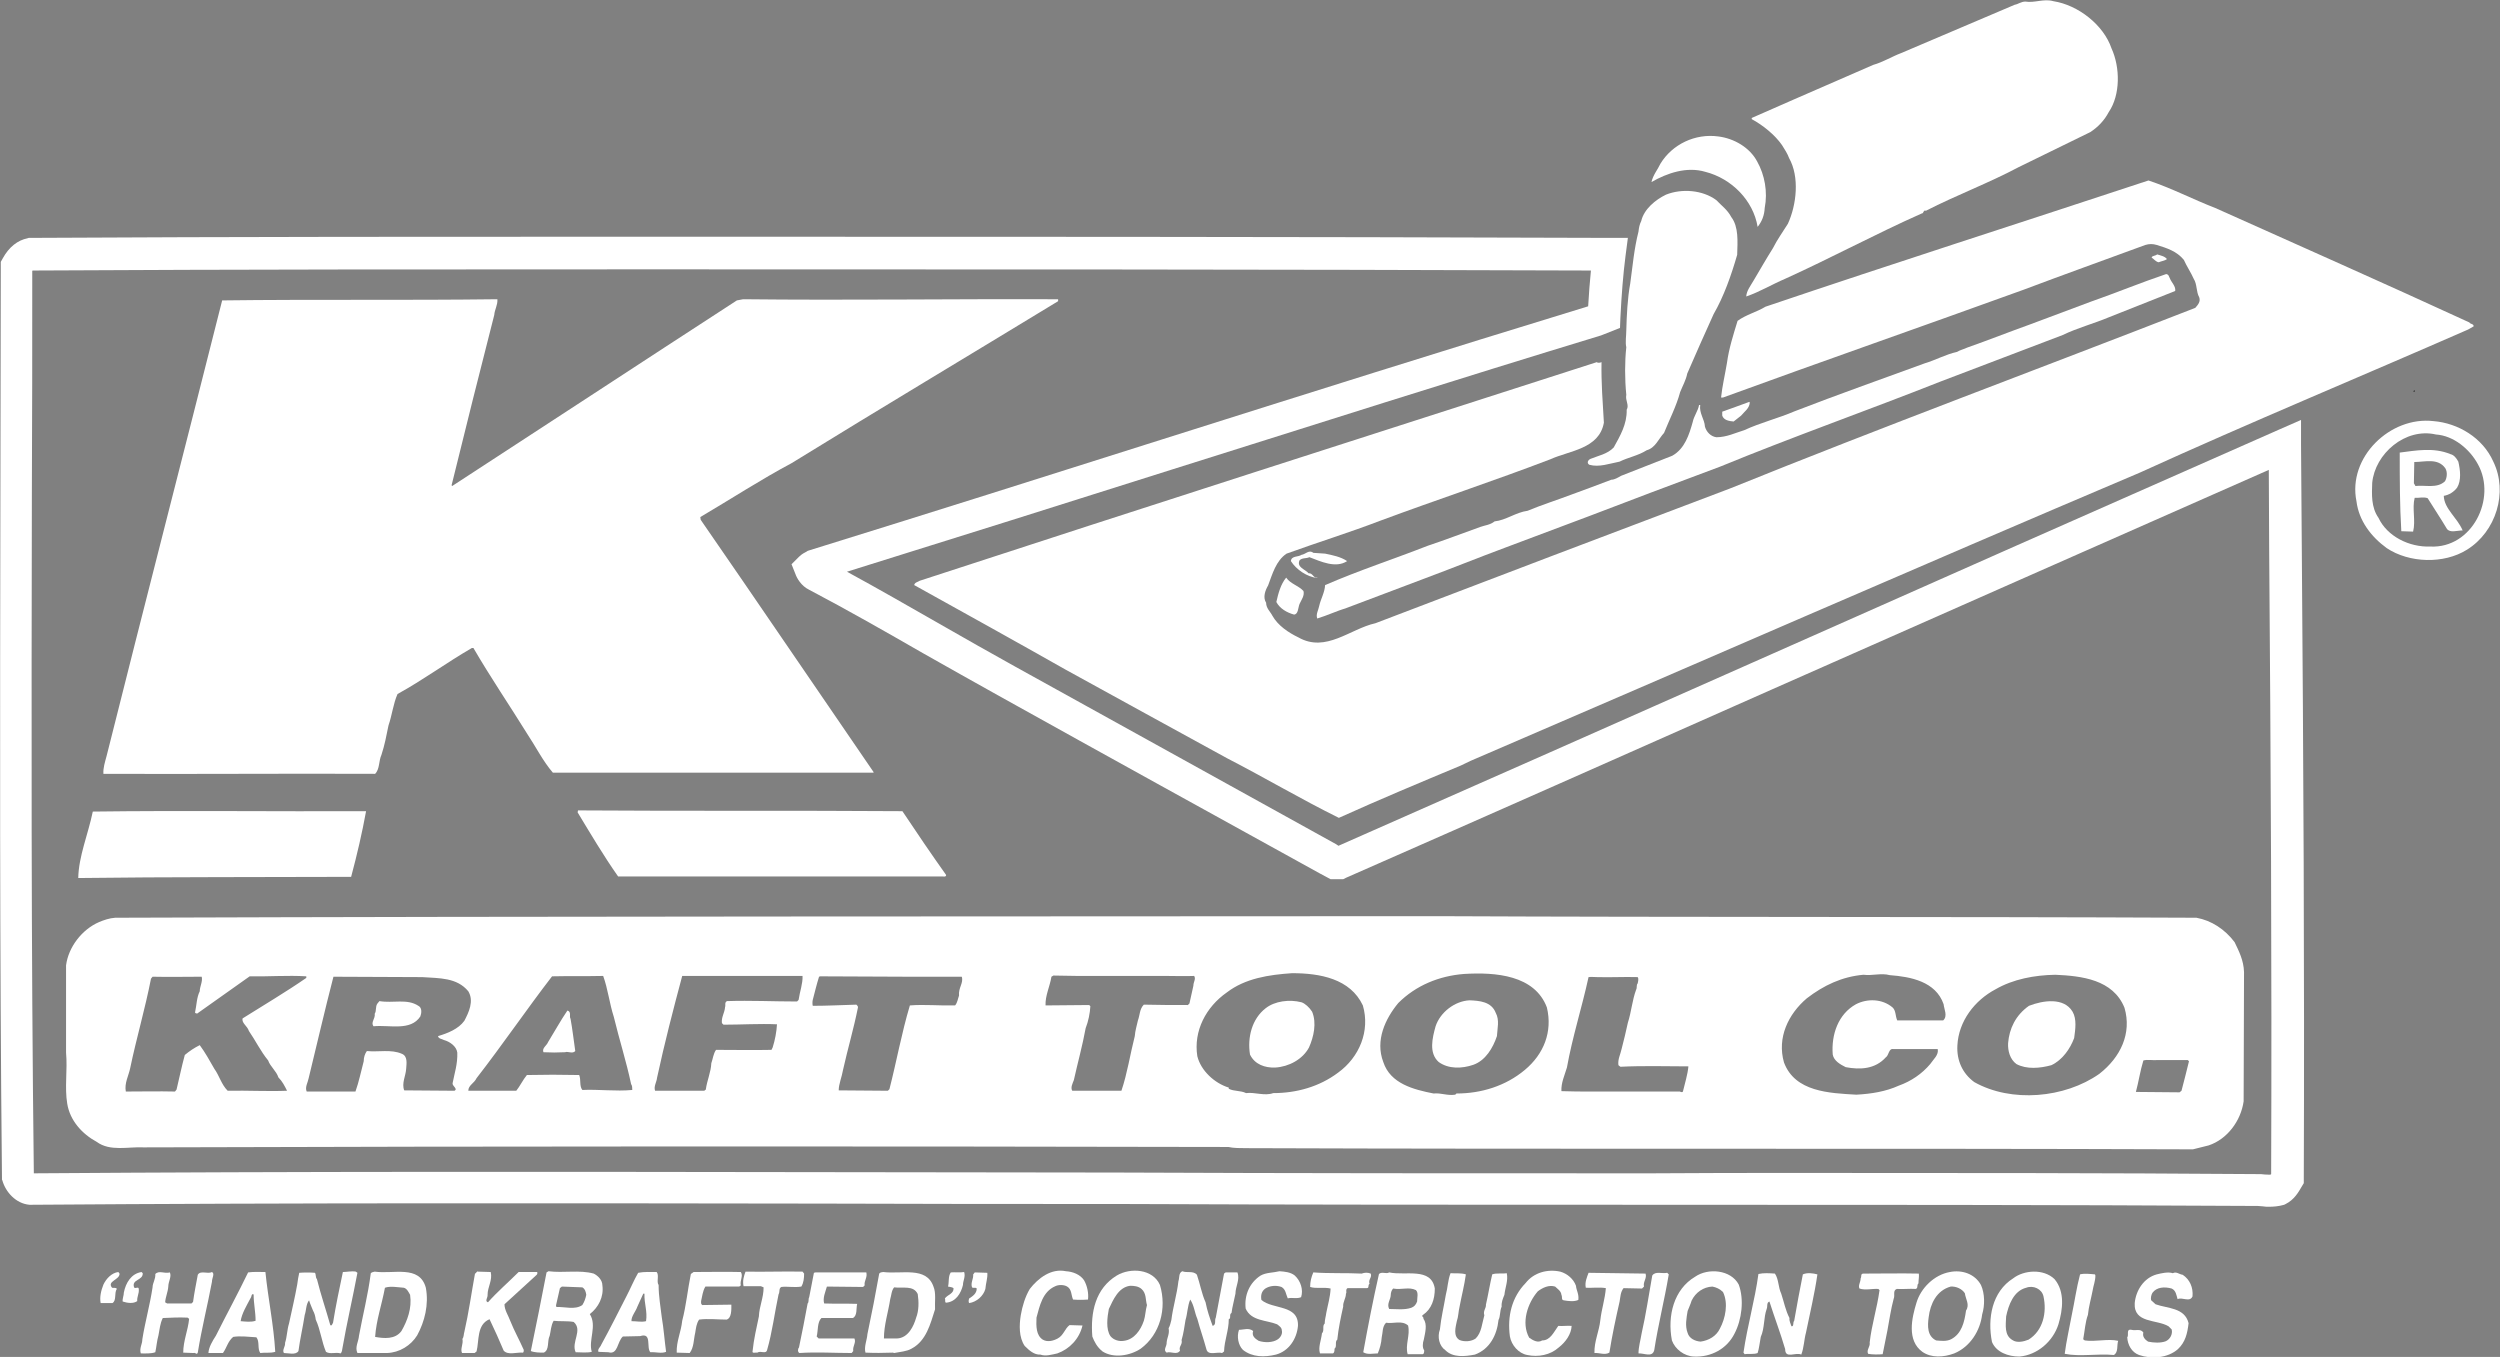 <?xml version="1.0" encoding="utf-8"?>
<!-- Generator: Adobe Illustrator 24.3.0, SVG Export Plug-In . SVG Version: 6.00 Build 0)  -->
<svg version="1.1" id="Layer_1" xmlns="http://www.w3.org/2000/svg" xmlns:xlink="http://www.w3.org/1999/xlink" x="0px" y="0px"
	 viewBox="0 0 635.8 345.1" style="enable-background:new 0 0 635.8 345.1;" xml:space="preserve">
<rect x="0" y="0" width="635.8" height="345.1" fill="#808080" stroke="none"/>
<style type="text/css">
	.st0{fill:#FFFFFF;}
</style>
<g>
	<g>
		<path class="st0" d="M537,12.3c2.2,4.8,2.3,11.8-0.7,16.2c-1.1,2.1-2.7,3.8-4.7,5.1l-18.2,8.9c-7.7,4.1-15.8,7.1-23.6,11.1
			c-0.7-0.3-0.5,0.7-1.1,0.7c-11.7,5.2-23,11.3-34.7,16.6c-3.3,1.4-6.4,3.3-9.9,4.5c0.1-1.5,1.1-2.7,1.9-4.1
			c1.6-2.7,3.2-5.5,4.9-8.2c1.1-2.2,2.5-4.1,3.8-6.2c2.2-4.8,3-11.9,0.3-16.7c-0.4-1.1-1.1-2.2-1.8-3.3c-1.8-2.6-4.9-5.1-7.7-6.6V30
			l10.7-4.7l20.2-8.8c2.5-0.7,4.7-2.1,7.1-3l28.9-12.3c0.8-0.1,1.6-0.8,2.7-0.8c2.3,0.4,4.7-0.8,7.1-0.1C528.6,1.3,535,6.4,537,12.3
			z"/>
	</g>
	<g>
		<path class="st0" d="M446.9,41.1c1.9,3.4,2.7,7.7,1.9,11.8c-0.1,1.9-0.7,3.4-1.8,4.8c-1.1-6.7-6.6-12.3-13.3-14
			c-4.7-1.4-9.7,0.3-13.7,2.6c0.4-1.8,1.6-3.2,2.3-4.7c3-4.9,8.8-7.7,14.7-6.9C441,35.2,445,37.5,446.9,41.1z"/>
	</g>
	<g>
		<path class="st0" d="M563.4,52.9c21.4,9.6,43.1,19.2,64.6,29.1c0.3,0.5,1.1,0.3,1.1,1l-1.4,0.8c-27.6,12.1-55.4,23.6-83.5,36.4
			c-56.8,24.1-113.7,49-170.2,73.3l-2.5,1.2c-10.3,4.3-20.6,8.6-31,13.3c-9.7-4.8-18.8-10.2-28.5-15.2c-13.6-7.4-27.3-15-41-22.5
			c-12.9-7.3-25.7-14.4-38.5-21.5c0.1-0.7,1-0.8,1.4-1.1C291.1,129,348,110.8,406.1,92.1c0.3,0.3,1,0.1,1.2,0
			c-0.1,5.2,0.3,10.2,0.6,15.4c-1.2,6.7-8.8,7.1-13.6,9.3c-14.1,5.4-29.2,10.4-43.2,15.6c-7.8,3-15.9,5.5-23.9,8.4
			c-2.7,1.8-3.6,5.2-4.7,8.1c-0.7,1.2-1.4,3-0.5,4.4c0,1.4,1.1,2.3,1.6,3.3c1.4,2.5,4.1,4.3,6.6,5.5c7,4,13.2-2.2,19.6-3.6
			c29.8-11.4,60.1-22.9,90-34.2c39.1-15.8,78.2-30.3,118.5-46c0.7-0.8,1.4-1.6,1-2.7c-0.8-1.4-0.5-3.3-1.4-4.7
			c-0.7-1.6-1.8-3.2-2.5-4.8c-1.8-2.2-4.3-3-6.9-3.8c-1-0.3-1.9-0.3-2.9,0c-10.3,3.8-20.4,7.4-31,11.4
			c-25.4,9.2-51.2,18.2-76.4,27.4h-0.5c0.3-2.9,1-5.8,1.5-8.8c0.5-3.7,1.6-7.1,2.7-10.7c2.2-1.6,4.8-2.2,7.1-3.6
			c32.5-11,65-21.4,97.4-32.1C552.4,47.9,557.7,50.7,563.4,52.9z"/>
	</g>
	<g>
		<path class="st0" d="M440.3,55.2c1.9,2.5,1.6,6.2,1.5,9.6c-1.5,5.2-3.4,10.6-6,15.1c-2.3,5.1-4.5,10-6.7,15.1
			c-0.3,1.6-1.2,3.2-1.8,4.7c-1,3.7-2.7,6.9-4.1,10.4c-1.4,1.5-2.2,3.8-4.4,4.4c-2.2,1.4-4.7,1.8-6.9,2.9c-2.6,0.5-5.2,1.5-7.7,0.8
			c-0.7-0.4-0.4-1.2,0.3-1.5c1.9-0.8,4.3-1.2,5.9-2.9c1.6-2.9,3.4-5.9,3.3-9.6c0.7-1.2-0.4-2.3-0.1-3.8c-0.4-4-0.4-8.4,0-12.1
			c-0.3-1.2,0-2.9,0-4.3c0.1-3.7,0.3-8.1,1-11.9c0.6-4.4,1-8.9,2.1-13.2c0.1-1,0.3-1.9,0.7-2.7c0.7-3,3.6-5.4,6.3-6.7
			c4-1.6,9.3-1.2,12.8,1.4C437.8,52.3,439.3,53.3,440.3,55.2z"/>
	</g>
	<g>
		<path class="st0" d="M577.1,306.9c-0.6,0-1.1,0-1.6-0.1c-0.4,0-0.9-0.1-1.3-0.1c-51.5-0.3-103.8-0.3-154.5-0.3
			c-44.4,0-90.3,0-135.5-0.2c-25.1,0-50.2,0-75.3-0.1c-65.9-0.1-134-0.2-201,0.3l-0.2,0l-0.2,0c-3.5-0.3-6.1-3.3-6.9-6.2L0.5,300
			l0-0.5C-0.1,241.5,0,182.7,0.1,125.7c0-19.3,0.1-38.7,0.1-58v-1.1l0.5-0.9c1.6-2.9,3.8-4.6,6.3-5.1l0.3-0.1l0.3,0
			c52.4-0.3,105.6-0.3,157.1-0.3c80.1,0,163,0,244.6,0.3l4.7,0l-0.6,4.6c-0.6,4.7-1,9.7-1.3,15.7l-0.1,2.6l-4.8,1.9
			c-36.5,11.1-73.2,22.8-108.8,34c-27.1,8.6-55.1,17.4-83,26.1c7.9,4.3,15.9,8.9,23.6,13.3c6.3,3.6,12.8,7.3,19.3,10.9
			c27.1,15,54.8,30.3,81.5,45.1l0.6,0.4c35.8-15.8,72-31.8,106.9-47.3c43.2-19.2,88-39,132.2-58.5l5.7-2.5l0,6.3
			c0.1,9.1,0.1,18.1,0.2,27.2c0.4,52.2,0.7,106.1,0.5,159.5l0,1.1l-0.6,1c-0.7,1.2-1.8,3.2-4,4.3l-0.4,0.2
			C579.5,306.8,578.2,306.9,577.1,306.9z M457.7,298.3c38.6,0,77.8,0,116.5,0.3c0.6,0,1.2,0,1.8,0.1c0.8,0,1.2,0.1,1.5,0
			c0,0,0.1-0.1,0.1-0.1c0.2-52.9-0.1-106.5-0.5-158.2c0-7-0.1-13.9-0.1-20.9c-42.4,18.7-85.1,37.6-126.5,55.9
			c-35.4,15.7-71.9,31.9-108.1,47.8l-0.8,0.4h-3.2l-2.8-1.5c-26.8-14.8-54.4-30-81.5-45.1c-6.5-3.6-13-7.3-19.4-10.9
			c-9.4-5.4-19.2-11-28.9-16.1c-2.1-1-3.2-3.1-3.5-4l-1-2.5l1.9-1.9c0.7-0.7,1.5-1.1,1.9-1.3l0.3-0.2l0.3-0.1
			c30.3-9.4,60.7-19,90-28.3c35.4-11.2,71.9-22.7,108.2-33.8c0.2-3.3,0.4-6.2,0.7-9.1c-80.1-0.3-161.4-0.3-240-0.3
			c-51.2,0-104.1,0-156.3,0.3c0,0-0.1,0.1-0.1,0.1c0,19,0,37.9-0.1,56.8c-0.1,56.6-0.2,115.1,0.5,172.7
			c66.7-0.5,134.6-0.4,200.2-0.3c25.1,0,50.2,0.1,75.3,0.1c45.2,0.2,91.1,0.2,135.5,0.2C432.3,298.3,445,298.3,457.7,298.3z"/>
	</g>
	<g>
		<path class="st0" d="M551.1,65.9c-0.5,0.4-1.4,0.5-2.1,0.8c-0.7-0.1-1.2-0.8-1.8-1.2c0.1-0.5,1-0.4,1.4-0.8
			C549.6,65,550.6,65.2,551.1,65.9z"/>
	</g>
	<g>
		<path class="st0" d="M551.8,70.7c0.4,1.1,1.6,2.1,1.4,3.3l-16.9,6.7c-3.8,1.6-8,2.7-11.7,4.5l-31,11.8
			c-18.7,7.4-37.7,14.1-56.2,21.7l-17.6,6.6l-15.5,5.9l-21.3,8c-7,2.6-13.9,5.4-20.9,8l-19.6,7.4c-2.6,0.8-4.9,1.9-7.5,2.7
			c-0.4-1.1,0.3-2.1,0.5-3.2c0.4-1.8,1.4-3.4,1.5-5.3c8.5-3.7,17.4-6.6,26.1-10c4.5-1.5,8.9-3.2,13.4-4.8c1.1-0.4,2.5-0.5,3.6-1.4
			c2.9-0.3,5.4-2.3,8.4-2.7c3.6-1.5,7.4-2.7,11.1-4.1c3.4-1.2,6.7-2.5,10.2-3.8c0.8,0,1.6-0.5,2.5-1l13-5.1c3.2-1.8,4.3-5.4,5.2-8.6
			c0.3-1.5,1.4-2.9,1.6-4.3h0.3c-0.3,2.1,1.1,3.6,1.2,5.5c0.4,1.4,1.5,2.5,2.9,2.7c2.6,0,4.8-1.1,7.1-1.8c4.1-1.9,8.6-3,12.8-4.8
			c11.1-4.3,21.9-8.1,33.1-12.2c2.7-0.8,5.4-2.3,8.2-2.9c0.8-0.5,1.8-0.7,2.6-1.1c5.4-1.9,10.7-4,16-5.9l15.5-5.8
			c6.3-2.2,12.6-4.8,19.1-7C551.6,69.8,551.6,70.4,551.8,70.7z"/>
	</g>
	<g>
		<path class="st0" d="M269.1,76.6c-22.5,13.7-44.6,26.9-67.8,41.2c-7.7,4.1-15.4,9.1-23.2,13.7l0.1,0.7
			c14.8,21.4,29.1,42.5,44,64.2l-0.1,0.1c-27.2,0-54.3,0-81.5,0c-2.5-2.9-4.4-6.7-6.6-10c-4.4-7.1-9.3-14.3-13.6-21.7h-0.4
			c-6.4,3.7-12.5,8.2-18.9,11.7c-1.1,2.5-1.4,5.4-2.3,8c-0.5,2.5-1,5.1-1.8,7.5c-0.7,1.5-0.4,3.6-1.6,4.8c-23-0.1-46.1,0.1-69.1,0
			c-0.1-1.5,0.4-3,0.8-4.5c9.7-38.7,19.6-77,29.4-115.9c23.3-0.3,46.6,0,70-0.3c0.1,1.5-0.7,2.6-0.8,4c-3.7,14.5-7.3,28.8-10.8,43.1
			c-0.1,0.1,0,0.4,0.1,0.4c24.3-15.8,47.9-31.3,72.4-47.2l1.6-0.3c26.7,0.3,53.4-0.1,80.1,0V76.6z"/>
	</g>
	<g>
		<path d="M614,99.7c-0.3,0-0.1-0.4,0-0.5C614,99.1,614.1,99.5,614,99.7z"/>
	</g>
	<g>
		<path class="st0" d="M445,102.4c-0.1,1.5-1.4,2.3-2.2,3.3l-1.9,1.5c-1.1-0.1-2.5-0.3-2.9-1.5v-1c2.2-0.8,4.5-1.6,6.9-2.5
			L445,102.4z"/>
	</g>
	<g>
		<path class="st0" d="M634.1,117.4c3.8,7.8,0.7,17.8-6.7,22.4c-5.9,3.7-14.7,3.4-20.4-0.4c-4-2.9-7.1-7-7.7-11.9
			c-2.3-11.2,8.6-21.7,19.6-20.4C625.1,107.6,631.4,111.3,634.1,117.4z M619.5,110.5c-7.8-1.8-15.5,4.9-16.2,12.3
			c-0.1,2.9-0.3,6.2,1.6,8.9c2.2,4.7,7.8,7.5,13.2,7.3c10.6,0.5,16.9-12.2,12.1-20.9C628.1,114.2,624,110.8,619.5,110.5z"/>
	</g>
	<g>
		<path class="st0" d="M625.2,117.4c0.5,2.1,0.8,4.8-0.3,6.6c-0.8,1.1-2.1,1.9-3.4,2.1c0.1,3.3,3.4,5.5,4.8,8.8
			c-1.4,0-3.2,0.7-4-0.4c-1.6-2.7-3.3-5.2-4.9-7.8c-1.1-0.4-2.2,0-3.3-0.1c-0.7,2.7,0.3,5.8-0.4,8.6l-3-0.1
			c-0.4-6.7-0.4-13.2-0.4-20c4-0.5,8.6-1.4,12.9,0.4C624.1,115.7,624.7,116.5,625.2,117.4z M614,117.5l-0.1,5.4l0.4,0.7
			c2.5-0.3,5.5,0.7,7.5-1.2c0.5-0.8,0.7-2.3,0.1-3.3C620,116.4,616.7,117.5,614,117.5z"/>
	</g>
	<g>
		<path class="st0" d="M337,140.8c1.9,0.4,4,0.8,5.6,1.9c-2.9,1.9-6.7,0.1-9.6-1c-0.8,0.4-1.8,0.1-2.5,0.8c-0.8,1.8,1.5,2.3,2.3,3.3
			c1.1-0.1,1.1,1.2,2.2,1.1v0.1c-2.6-0.3-5.3-2.1-6.7-4.3c0.1-1.4,1.9-1,2.7-1.6c1-0.1,1.9-1.4,3-0.5L337,140.8z"/>
	</g>
	<g>
		<path class="st0" d="M331.5,150.3c0.3,1.2-0.5,2.2-1,3.3c-0.4,1-0.3,2.6-1.4,2.7c-1.8-0.5-3.6-1.5-4.5-3.2
			c0.5-2.2,1.1-4.5,2.5-6.2C328.2,148.5,330.2,148.9,331.5,150.3z"/>
	</g>
	<g>
		<path class="st0" d="M229.5,206.3c3.6,5.4,7.4,11,11.1,16.2c0.1,0.4-0.4,0.5-0.8,0.4c-27.4,0-55.1,0-82.6,0
			c-3.6-5.1-7.1-11-10.3-16.3l0.1-0.5C174.5,206.3,202,206.1,229.5,206.3z"/>
	</g>
	<g>
		<path class="st0" d="M93.1,206.3c-1,5.5-2.3,11.1-3.8,16.7c-23,0.1-46.2,0-69.4,0.3c0.1-5.5,2.5-11.1,3.7-16.9
			C46.6,206.1,69.9,206.4,93.1,206.3z"/>
	</g>
	<g>
		<path class="st0" d="M333.7,257.3c1.2,2.9,0.4,6.4-0.8,9.1c-1.6,3-5.1,4.9-8.6,5.1c-2.6,0.1-5.2-0.8-6.4-3.3
			c-0.7-4.4,0.5-9.1,4-11.8c2.3-1.8,6-2.3,9.1-1.5C331.9,255.2,333,256.2,333.7,257.3z"/>
	</g>
	<g>
		<path class="st0" d="M380.4,257.6c1,1.8,0.4,4,0.3,5.9c-1,3-2.9,6.2-6,7.3c-2.9,1-6.3,1.1-8.8-0.7c-2.6-2.3-1.6-6.2-0.8-9.1
			c1.2-3.6,4.9-6.4,8.6-6.6C376.2,254.5,379.3,254.7,380.4,257.6z"/>
	</g>
	<g>
		<path class="st0" d="M527.1,257.3c1.1,1.9,0.7,4.5,0.4,6.7c-1,2.7-3,5.6-5.8,6.9c-2.9,0.8-6.3,1.1-8.9-0.3
			c-1.6-1.2-2.2-3.3-2.1-5.3c0.3-3.7,1.9-7.1,5.3-9.5C519.6,254.4,524.9,253.6,527.1,257.3z"/>
	</g>
	<g>
		<path class="st0" d="M106.4,255.8c1,0.5,0.8,1.9,0.5,2.7c-2.5,3.8-7.8,2.1-11.9,2.5c-0.8-1,0.5-1.9,0.3-3.2
			c0.5-0.7,0.1-1.8,0.7-2.6l0.5-0.6C100,255.2,103.5,253.9,106.4,255.8z"/>
	</g>
	<g>
		<path class="st0" d="M145.1,259.1c0.5,2.7,0.8,5.5,1.2,8.2c-0.7,0.8-1.8,0-2.6,0.3c-1.8,0.1-3.7,0.1-5.5,0
			c-0.4-1.1,0.8-1.6,1.2-2.6c1.6-2.6,3.2-5.5,4.9-8C145.4,257.3,144.7,258.5,145.1,259.1z"/>
	</g>
	<g>
		<path class="st0" d="M568.3,239.6c-2.5-3.3-5.9-5.5-9.7-6.2c-64.5-0.3-128.8-0.1-193.1-0.4c-112.1,0.1-224.3,0-336.2,0.4
			c-1.5,0.1-2.9,0.6-4.1,1.1c-4.4,1.9-7.8,6.4-8.4,11v22.2c0.4,4.5-0.4,8.8,0.3,13c0.7,4.3,3.8,7.7,7.5,9.7c3.4,2.5,8,1.2,11.9,1.4
			c91.9-0.3,183.8-0.3,275.9-0.1c1.2,0.3,3.2,0.3,4.7,0.3c80.1,0.3,160.5,0,240.6,0.3l4-1c4.8-1.6,8.2-6.3,8.9-11.2l0.1-32.9
			C570.6,244.2,569.4,241.9,568.3,239.6z M57.9,277.4c-1.6-1.6-2.1-3.8-3.4-5.6c-1.2-2.1-2.3-4.1-3.7-6c-1.4,0.7-2.6,1.5-3.8,2.5
			c-0.8,2.9-1.4,5.9-2.1,8.8l-0.4,0.5c-4.3-0.1-8.2,0-12.5,0c-0.4-2.1,0.7-4,1.1-5.9c1.6-7.7,3.8-15.1,5.3-22.8l0.4-0.5
			c4.3,0.1,8.4,0,12.5,0c0.3,1.2-0.5,2.5-0.5,3.7c-0.8,1.6-0.8,3.6-1.2,5.4c0.1,0.3,0.3,0.1,0.5,0.3c4.5-3.2,8.9-6.3,13.4-9.5
			c4.8,0.1,9.6-0.3,14.4,0v0.4c-5.2,3.6-10.8,6.9-16.2,10.3c-0.3,1.2,1.2,1.9,1.6,3.2c1.6,2.3,3,5.2,4.9,7.5
			c0.5,1.5,2.1,2.7,2.6,4.3c1,1,1.6,2.2,2.2,3.4C68.1,277.6,63.1,277.3,57.9,277.4z M111.4,263.5c0.1,0.7,1,0.7,1.5,1
			c1.5,0.4,3.2,1.6,3.4,3.2c0.1,2.9-0.7,5.2-1.2,7.8c-0.1,0.7,1.4,1.4,0.5,1.9l-12.8-0.1c-0.7-1.8,0.4-3.7,0.5-5.5
			c0.1-1.4,0.4-3.2-1.1-3.8c-2.7-1.2-5.9-0.4-8.9-0.7c-0.5,0.7-0.8,1.6-0.8,2.6c-0.7,2.6-1.2,5.2-2.1,7.7H78
			c-0.5-1.1,0.3-2.3,0.5-3.4c2.1-8.6,4.1-17.3,6.3-25.8l22.6,0.1c4.4,0.3,8.8,0.1,11.7,3.6c1.5,2.5,0.1,5.4-1,7.5
			C116.6,261.7,113.8,262.8,111.4,263.5z M148.1,277.2c-0.8-1-0.3-2.6-0.8-3.8c-4.7-0.1-8.8-0.1-13.3,0c-1,1.2-1.8,2.9-2.7,4
			c-4,0-8.2,0-12.2,0c0-1.4,1.5-1.9,2.1-3.2c6.6-8.5,12.8-17.6,19.2-25.9c4.1-0.1,8.8,0,13-0.1c1.2,3.3,1.6,7,2.7,10.4
			c1.4,5.8,3.2,11.4,4.4,17.1c0.3,0.4,0.3,1,0.3,1.5C156.6,277.6,152.2,277,148.1,277.2z M203.1,254.3l-0.4,0.4
			c-6,0-11.8-0.3-17.8-0.1c-0.7,0.3-0.3,1.1-0.5,1.5c-0.1,1.5-1,2.6-0.8,4.1l0.4,0.4c4.5,0,9.2-0.3,13.6-0.1c-0.1,1.9-0.5,4-1.1,5.9
			l-0.3,0.6c-4.5,0.1-9.7,0-14.1,0c-0.7,1-0.8,2.3-1.2,3.4c-0.1,2.3-1.1,4.4-1.4,6.7l-0.4,0.3h-12.5c-0.4-1.1,0.4-2.2,0.5-3.3
			c1.9-8.8,4.1-17.3,6.4-25.9h30.6C204.2,250.1,203.4,252.2,203.1,254.3z M243.9,253.2c-0.3,0.8-0.4,1.8-1,2.5
			c-3.8,0.1-7.8-0.3-11.5,0c-2.1,7-3.4,14.3-5.2,21.3l-0.4,0.4l-12.5-0.1c0-1.6,0.8-3.4,1.1-5.2c1.2-5.4,2.7-10.4,3.8-15.9
			c0-0.3-0.1-0.4-0.4-0.7c-3.6,0.1-7.5,0.3-11.1,0.3c-0.1-0.4-0.1-1.1,0-1.5c0.5-1.9,1-4,1.6-5.9l0.3-0.1l22.4,0.1
			c4.4,0,9.3,0,13.6,0C245.1,250,243.7,251.2,243.9,253.2z M303.5,250.7c-0.3,1.5-0.7,3-1,4.5l-0.4,0.4c-3.8,0-7.3,0-11.2-0.1
			c-1.1,1.1-1,2.7-1.5,4c-0.3,1.4-0.7,2.6-0.8,4c-1.2,4.7-1.9,9.5-3.4,13.9h-12.5c-0.5-0.8,0.1-1.9,0.4-2.7c1-4.5,2.2-8.8,3-13.2
			c0.7-1.8,1.1-3.8,1.2-5.6l-0.3-0.3l-11.1,0.1c-0.1-2.5,1.1-4.8,1.5-7.3l0.5-0.3l6.2,0.1h22.5c2.5,0,4.5,0.1,7.1,0
			C304.2,249,303.5,249.7,303.5,250.7z M340.3,272.8c-4.8,3.6-10.6,5.2-16.5,5.2c-2.2,0.8-4.7-0.3-6.9,0c-1.4-0.7-3-0.4-4.4-1.1
			v-0.3c-3.6-1.1-7.1-4.3-8-8c-1-6.4,2.2-12.5,7.5-16.2c4.7-3.6,10.7-4.5,16.6-4.9c7.1,0,14.8,1.4,18,8.2
			C348.5,262.2,345.7,268.9,340.3,272.8z M387.8,272.1c-4.9,4.1-11.1,6-17.4,6l-0.3,0.3c-2.1,0.3-3.6-0.5-5.5-0.3
			c-5.1-1-11-2.5-12.8-8c-2.1-5.5,0.5-11,3.8-15c4.5-4.5,10.4-6.9,16.7-7.4c8.1-0.5,18,0.3,21.1,8.5
			C394.9,262.4,392.6,268.1,387.8,272.1z M428,277.6c-0.3,0.4-0.7-0.1-1,0h-22.2c-2.3,0-5.3,0-7.7-0.1c-0.1-2.1,0.8-4,1.4-6
			c1.4-7.8,3.8-15.2,5.5-23c0.7-0.1,1.4,0,2.2,0c3.6,0.1,6.7-0.1,10.3,0c0.3,0.4,0.1,1.1,0,1.6c-0.4,0.4-0.1,1.1-0.4,1.6
			c-1,2.7-1.2,5.6-2.1,8.4c-0.5,2.2-1,4.5-1.6,6.7c-0.3,1.4-1,2.6-0.8,4.1l0.5,0.4c5.9-0.3,11.7-0.1,17.3-0.1
			C429.2,273.3,428.5,275.5,428,277.6z M494.2,259.5h-11.7c-0.5-1.1-0.3-2.5-1.2-3.3c-2.6-2.2-6.4-2.3-9.3-0.8
			c-4.5,2.5-6.3,7.7-5.9,12.8c0.3,1.6,1.9,2.5,3.3,3.2c3.7,0.7,7.5,0.5,10.2-2.5c0.8-0.5,0.7-2.3,1.9-2.1c4,0,7.4,0,11.3,0
			c0.3,1.5-1.1,2.6-1.9,3.8c-2.1,2.5-4.9,4.4-8,5.5c-3.3,1.5-7,2.1-10.8,2.3c-6.9-0.4-15.6-0.7-18.4-8.2c-1.8-6.3,1.1-12.3,5.8-16.3
			c4.3-3.3,8.9-5.5,14.4-6c2.3,0.3,4.5-0.5,6.7,0.1c5.3,0.4,11.7,1.6,13.7,7.4C494.4,256.6,495.4,258.4,494.2,259.5z M533.9,273.1
			c-8.8,6.2-22.4,7.4-31.8,2.1c-3-2.2-4.5-5.5-4.3-9.3c0.3-6.2,4.4-11.5,9.7-14.3c4.5-2.6,9.9-3.6,15.2-3.7
			c6.7,0.3,14.7,1.2,17.6,8.4C542.2,262.8,539.3,268.9,533.9,273.1z M554.8,277.4l-0.5,0.4l-11.1-0.1c0.7-2.6,1.1-5.4,1.9-8
			c1.1-0.3,2.3,0,3.6-0.1h7.7l0.3,0.3C556.1,272.5,555.4,275,554.8,277.4z"/>
	</g>
	<g>
		<path class="st0" d="M275.7,325.6c0.8,1.4,1.2,3.3,1,4.9c-1.2,0.1-2.7,0.1-3.8,0c-0.5-1.1-0.3-2.6-1.5-3.3c-0.8-0.5-2.2-0.5-3-0.1
			c-3.3,1.4-4,5.1-4.8,8c-0.1,2.2-0.1,4.5,1.6,5.6c1.2,0.7,2.7,0.3,3.8-0.3c1.5-0.8,1.8-2.5,3-3.4l3.3,0.1c-0.8,3.4-3.3,6-6.4,7.1
			c-1.4,0.3-3,0.8-4.3,0.3c-1.6,0.1-2.9-1.1-4-2.2c-1.5-2.2-1.4-5.3-1-7.8c0.4-2.3,1.1-4.7,2.3-6.7c2.1-2.7,5.4-5.3,9.2-4.5
			C272.8,323.4,274.7,324.1,275.7,325.6z"/>
	</g>
	<g>
		<path class="st0" d="M329.3,324.4c1.5,1.4,2.2,3.6,1.6,5.5c-1.2,0.5-2.2,0-3.4,0.3c-0.5-1.1-0.5-2.3-1.6-2.9
			c-1.4-0.5-3-0.3-4.1,0.4c-1,0.7-1.2,1.8-1,2.9c2.9,2.5,9.5,1.1,9.3,6.6c-0.3,3.3-2.3,6.4-5.6,7.3c-2.9,0.7-6,0.7-8.4-1.2
			c-1.2-1.2-1.6-3.4-1-5.1c1.2,0,2.5-0.6,3.6,0.3c-0.4,1.2,0.4,1.9,1.4,2.5c1.5,0.5,3.6,0.5,4.9-0.4c0.7-0.5,1.2-1.4,1-2.2
			c0-0.8-0.7-1.2-1.2-1.6c-2.7-1.1-6.6-0.8-8-4c-0.4-3.4,1-6.6,3.8-8.4c1.4-0.8,3.2-0.7,4.8-1.1
			C326.7,323.4,328.2,323.5,329.3,324.4z"/>
	</g>
	<g>
		<path class="st0" d="M400.8,327c0.1,1.2,0.8,2.1,0.6,3.6c-1.1,0.5-2.5,0.3-3.7,0.1c-0.7-0.1-0.3-0.8-0.6-1.4c-0.1-1-1-1.5-1.6-2.1
			c-1.6-0.5-3.2,0.3-4.4,1.2c-2.6,3-4.3,8-2.2,11.8c1,0.7,2.2,1.4,3.3,0.7c2.1,0,3-2.2,4.1-3.7c1.1,0.1,2.3-0.1,3.4,0
			c-0.1,2.1-1.5,4.1-3.3,5.5c-2.1,1.9-5.2,2.5-8,1.9c-2.2-0.4-4-2.5-4.4-4.7c-0.7-5.2,0.5-10,4-13.6c2.1-2.7,5.6-3.6,8.8-2.9
			C398.6,323.9,400.2,325.3,400.8,327z"/>
	</g>
	<g>
		<path class="st0" d="M36.3,323.8c0.1,1.9-2.9,1.5-2.2,3.6c0.3,0.5,1.2-0.4,1.2,0.5c0.1,1.1-0.5,1.9-0.4,3c-1,0.7-2.5,0.5-3.7,0.1
			c-0.1-0.7,0.3-1.5,0.3-2.3c0.5-2.5,1.9-4.8,4.5-5.2L36.3,323.8z"/>
	</g>
	<g>
		<path class="st0" d="M53.9,326c-1.1,5.9-2.6,11.8-3.6,18c-0.3,0.7-0.5-0.1-1.1,0.1l-2.6-0.1c0-3,1.2-5.6,1.5-8.6l-0.4-0.3
			c-2.2-0.1-4.1,0-6.3,0.1c-0.7,1.4-0.8,2.9-1.1,4.4c-0.4,1.4-0.5,2.9-0.8,4.3c-1.1,0.4-2.5,0.3-3.7,0.3c-0.4-1.4,0.4-2.3,0.4-3.6
			c0.7-4.4,1.9-8.6,2.6-13.2c0-1.1,0.8-2.1,0.7-3.4c1-1,2.3,0,3.7-0.4c0.5,1.1-0.4,2.3-0.4,3.6c-0.1,1.4-0.7,2.6-0.8,4l0.5,0.3h6.2
			l0.4-0.4c0.3-2.3,0.8-4.7,1.2-6.9c0.7-1.2,2.5-0.1,3.6-0.7C54.7,323.9,53.9,325,53.9,326z"/>
	</g>
	<g>
		<path class="st0" d="M80.6,325.3c1,4,2.3,7.8,3.4,11.7c0.4,0.3,0.5-0.3,0.7-0.6c0.7-4.4,1.6-8.6,2.5-12.9c1,0,2.2-0.3,3.3-0.1
			l0.4,0.3c-1.2,6.4-2.7,12.8-3.8,19.1c-0.1,0.5-0.1,1.1-0.5,1.4c-1.2-0.4-2.6,0.3-3.7-0.4c-1.1-2.6-1.4-5.6-2.6-8.2
			c-0.1-0.8-0.3-1.6-0.7-2.3c-0.3-0.8-0.7-1.6-1-2.6c-0.8,1-0.7,2.6-1.1,3.7c-0.5,3.2-1.2,6.2-1.6,9.2c-0.7,1.1-2.6,0.5-3.7,0.5
			c-0.5-0.8,0.4-1.6,0.3-2.6c0.5-1.5,0.5-3.3,1-4.9c0.7-3.3,1.5-6.6,2.1-10c0.1-1,0.3-1.9,0.5-2.9c1.2-0.1,2.9-0.1,4,0
			C80.4,324.1,80.2,324.9,80.6,325.3z"/>
	</g>
	<g>
		<path class="st0" d="M124.8,323.5c0.5,2.1-0.8,3.8-0.8,5.8c0.1,0.7-0.8,1.6,0.1,1.9c2.3-2.6,5.2-5.1,7.8-7.7h4.7
			c0.1,0.1,0.1,0.5-0.1,0.7l-8.2,7.5c0,1.5,1,2.9,1.5,4.3c1,2.5,2.3,4.8,3.4,7.3c0,0.3,0,0.8-0.4,0.7c-1.5-0.1-3.6,0.7-4.7-0.5
			c-1.1-2.6-2.3-5.3-3.6-8c-3.3,1.4-2.6,5.4-3.3,8.2l-0.5,0.4h-3.2c-0.5-1.1,0.4-2.3,0.1-3.6c0.4-0.5,0.3-1.2,0.5-1.8
			c1.1-4.8,1.8-9.9,2.7-14.8c0.4-0.1,0.4-0.7,0.8-0.5L124.8,323.5z"/>
	</g>
	<g>
		<path class="st0" d="M188.4,323.5c0.7,1-0.3,2.2,0,3.4l-0.4,0.3h-8.6c-0.7,1.1-0.8,2.5-1.1,3.7c0,0.4-0.1,0.7,0.3,1l7.4-0.1
			c0,1.2,0.1,3.4-1.2,3.8c-2.1,0-4.8-0.3-7,0c-0.7,1-0.8,2.2-1,3.4c-0.4,1.6-0.3,3.7-1.4,5.1l-3.3-0.1c-0.1-2.9,1.1-5.2,1.4-8.1
			c1-3.8,1.4-8,2.2-11.9l0.7-0.5C180.2,323.5,184.5,323.4,188.4,323.5z"/>
	</g>
	<g>
		<path class="st0" d="M204.5,323.9c0,1.1-0.1,2.3-0.7,3.3c-1.8,0.3-3.6-0.1-5.1,0.1c-0.7,0.4-0.3,1.2-0.7,1.9
			c-1,4.7-1.6,9.6-2.9,14.1c-0.3,1.2-1.6,0.1-2.5,0.7c-0.4-0.1-1.4,0.3-1.2-0.4c0.3-3,1-5.9,1.6-8.8c0.1-2.6,1.2-4.7,1.2-7.4
			l-0.7-0.3h-4.4c-0.3-1.4,0.1-2.6,0.5-3.7c4.9,0.1,9.6-0.1,14.5,0L204.5,323.9z"/>
	</g>
	<g>
		<path class="st0" d="M555.1,324.2c1.8,1.2,2.7,3.2,2.5,5.5c-0.7,1.6-2.6,0.1-3.8,0.7c-0.3-1-0.4-2.2-1.5-2.7
			c-1.8-0.5-3.8-0.4-4.9,1.1c-0.3,0.5-0.5,1.4-0.3,1.9l1.1,1c3,1.1,7.4,0.8,8.4,4.8c-0.3,2.6-0.8,4.8-2.7,6.6
			c-2.6,2.3-6.7,2.6-9.9,1.5c-1.9-0.7-2.9-2.6-3-4.5c0.5-0.5-0.4-2.2,1.1-1.9c1,0.3,2.3-0.4,3,0.7c-0.3,1,0.4,1.8,1.2,2.3
			c1.4,0.3,3.2,0.4,4.5-0.1c1.1-0.5,1.8-1.8,1.5-3l-0.8-0.8c-3-1.8-8.9-0.7-8.6-5.9c0.3-3.2,2.3-6.4,5.6-7.3
			c1.2-0.3,2.9-0.7,4.1-0.3C553.5,323.3,554.2,324.1,555.1,324.2z"/>
	</g>
	<g>
		<path class="st0" d="M30.4,323.9c0.1,1.6-3.3,1.9-1.9,3.6c0.4,0.1,1.1-0.1,1.2,0.3c-0.7,1.1,0,2.9-1.1,3.6h-3
			c-0.3-1.5,0.1-3.2,0.7-4.7c0.7-1.5,2.1-3,3.8-3.2L30.4,323.9z"/>
	</g>
	<g>
		<path class="st0" d="M220.3,323.5c0.4,1.4-0.6,2.2-0.4,3.4l-0.4,0.4l-9.2-0.1c-0.4,1.4-1.1,2.9-0.7,4.3c2.7,0.1,5.6,0,8.4,0.1
			c-0.3,1.1,0.1,3-1.1,3.6h-8c-1.1,1.1-0.8,3.2-1.2,4.7l0.5,0.5h9.1c0.5,1.1-0.5,1.9-0.3,3.2l-0.4,0.5c-4.5,0-8.9-0.3-13.3,0
			c-0.5-0.3-0.4-1.1-0.1-1.4c0.8-3.7,1.5-7.5,2.2-11.2c0.4-0.4,0.1-1.1,0.4-1.6c0.4-2.1,0.8-4.1,1.2-6.2l0.4-0.1H220.3z"/>
	</g>
	<g>
		<path class="st0" d="M245.2,323.5c0.4,1.2-0.3,2.2-0.3,3.3c-0.5,2.1-1.8,4.3-4.3,4.5c-0.4-0.1-0.1-0.7-0.3-1.1
			c0.8-1,2.3-1.2,2.2-2.6c-0.4-0.3-1-0.3-1.4-0.4c0.3-1.1,0-2.6,0.7-3.6C242.9,323.5,244.1,323.7,245.2,323.5z"/>
	</g>
	<g>
		<path class="st0" d="M251.1,323.7c0.1,1.4-0.4,2.7-0.5,4.1c-0.5,1.8-2.2,3.3-4.1,3.6c-0.3-0.3-0.1-1,0-1.2
			c0.8-0.5,1.9-1.2,1.9-2.5c-0.3-0.4-0.8,0-1.2-0.3c-0.4-1.2,0.4-2.1,0.3-3.3l0.4-0.5L251.1,323.7z"/>
	</g>
	<g>
		<path class="st0" d="M304.4,324.2c0.8,2.3,1.2,4.8,2.2,7c0.4,2.1,1.1,4.1,1.8,6c1-0.3,0.4-1.4,0.8-2.1c0.7-3.7,1.4-7.4,2.1-11.2
			l0.4-0.3h3c0.7,1.8-0.5,3.6-0.5,5.4c-0.3,1.6-0.8,3.3-1,4.9c-0.7,0.4,0,1.4-0.7,1.6c0,2.9-1.1,5.3-1.2,8.2l-0.5,0.4
			c-1.2-0.4-3.6,0.8-4-1c-0.7-2.6-1.6-5.1-2.3-7.7c-0.7-1.6-0.8-3.4-1.8-4.9c-0.7,1.6-0.7,3.6-1.2,5.2c-0.3,1.8-0.5,3.4-1,5.1
			c0.3,1.2-0.8,1.6-0.4,2.7c-0.8,1.2-2.3,0.1-3.4,0.5c-1-0.7,0.1-1.6,0-2.6c0.1-1.2,0.8-2.2,0.5-3.6c0.4-0.7,0.5-1.4,0.7-2.1
			c0.4-3.3,1.4-6.4,1.8-9.9c0.3-0.8,0-2.1,1-2.5C301.8,323.8,303.5,323.1,304.4,324.2z"/>
	</g>
	<g>
		<path class="st0" d="M346.3,323.9c0.8-0.3,1.6-0.3,2.3,0c0.4,1-0.7,1.5-0.3,2.6c-0.5,0.3,0,1.1-0.7,1.1h-4.9
			c-0.6,0.4-0.1,1.1-0.4,1.4c0,1.2-0.8,2.1-0.7,3.3c-0.6,2.7-1.2,5.5-1.5,8.4c-0.7,0.5,0,1.8-0.7,2.3c0,0.4,0,1-0.4,1.2h-3.3
			c-0.5-1.6,0.3-3.3,0.5-5.1c0.7-0.7,0-1.9,0.7-2.5c0-1,0.3-1.8,0.4-2.7c0.4-2.1,1-4,1.1-6.2c-1.6-0.4-3.7,0.1-5.2-0.4
			c0-1.4,0.3-2.5,0.8-3.7C338,323.9,342.4,323.7,346.3,323.9z"/>
	</g>
	<g>
		<path class="st0" d="M372.8,324.1c-0.4,2.9-1.1,5.5-1.6,8.2c-0.3,1.2-0.3,2.6-0.7,3.7c-0.3,1.5-1,3.8,0.7,4.8
			c1.2,0.5,3,0.4,4.1-0.4c1.5-1.5,1.6-3.8,2.2-5.9c-0.4-1.1,0.5-1.8,0.4-2.7c0.6-2.6,1-5.2,1.6-7.7c1.1-0.4,2.5-0.1,3.7-0.3
			c0.4,1.9-0.4,3.6-0.6,5.5c-0.4,1-0.8,1.9-0.7,3c-0.5,1.1-0.3,2.5-0.8,3.4c-0.4,3.8-2.2,7.4-6,8.8c-2.6,0.5-5.6,0.8-7.5-1.1
			c-1.6-1.1-2.1-3.4-1.4-5.3c0.3-3,1-5.8,1.5-8.8c0.5-1.8,0.5-3.7,1.2-5.5C370.1,323.9,371.6,323.7,372.8,324.1z"/>
	</g>
	<g>
		<path class="st0" d="M418.5,323.9c0.4,1.2-0.7,2.1-0.4,3.3l-0.5,0.5l-4.7-0.1c-0.8,1-0.8,2.3-1,3.4c-1,4.4-1.9,8.6-2.6,13
			c-1.2,0.7-2.5,0-3.8,0.1c-0.1-2.9,1.2-5.5,1.5-8.4c0.3-2.7,1.2-5.4,1.4-8.1c-1.6-0.3-3.7,0-5.1-0.1c-0.3-1.4,0.3-2.7,0.7-3.8
			L418.5,323.9z"/>
	</g>
	<g>
		<path class="st0" d="M424.4,324.1c-1.1,6.6-2.7,12.8-3.7,19.3c-0.5,1.9-2.6,0.7-4,0.8c0-1.6,0.5-3.3,0.8-5.1
			c1.1-4.8,1.8-9.7,2.7-14.7c0.8-1.2,2.5-0.4,3.8-0.7L424.4,324.1z"/>
	</g>
	<g>
		<path class="st0" d="M451.4,323.9c1,1.5,0.8,3.4,1.6,5.1c0.7,2.1,1.1,4.3,2.1,6.2c-0.1,0.8,0.3,1.4,0.5,2.1c0.7,0.1,0.3-1,0.7-1.4
			c0.7-4,1.4-7.8,2.2-11.8c1.1-0.5,2.6-0.3,3.7,0c-0.7,4.9-1.9,9.9-2.9,14.8c-0.5,1.8-0.5,3.8-1.2,5.6c-1.4-0.7-4.1,1.2-4.1-1.4
			c-1.2-4.1-2.7-8-4-12.1c-0.8,0.3-0.4,1.2-0.7,1.9c-0.8,2.2-0.5,4.9-1.5,7.1c-0.3,1.5-0.4,2.9-0.8,4.1c-1,0.4-2.2,0.1-3.3,0.3
			l-0.3-0.4c1-6.9,2.9-13.3,3.8-20C448.5,323.7,450,323.8,451.4,323.9z"/>
	</g>
	<g>
		<path class="st0" d="M488,323.9c0.1,0.8-0.1,1.6-0.1,2.5c-0.5,0.4,0,1.2-0.7,1.4c-1.6-0.1-3.2,0.1-4.8,0c-1.1,0.4-0.4,1.6-0.8,2.5
			c-0.7,2.6-1.1,5.4-1.6,8.1c-0.4,1.9-0.8,4-1.2,6c-1.1,0.1-2.7,0.1-3.7-0.1c-0.5-1,0.6-1.8,0.4-2.9c0.5-4.5,1.9-8.8,2.5-13.3
			l-0.3-0.3c-1.6-0.1-3.3,0.4-4.8-0.1c-0.4-0.8,0.3-1.6,0.3-2.6c0.3-0.4-0.1-1.2,0.7-1.2C478.3,323.9,483.7,323.8,488,323.9z"/>
	</g>
	<g>
		<path class="st0" d="M532.9,324.4c0,1.4-0.5,2.5-0.7,3.8c-0.4,2.1-1,4.1-1.2,6.2c-0.7,1.9-0.8,4.1-1.2,6.2l0.4,0.3
			c2.7,0.4,5.9-0.5,8.5,0.1c-0.4,1.1,0.1,2.9-1.1,3.6c-4.4-0.4-8.5,0.5-12.5-0.3c0.4-3.2,1.2-6.6,1.8-9.9c0.7-3.3,1.2-6.9,2.1-10.3
			c1.1-0.3,2.6-0.1,3.8,0L532.9,324.4z"/>
	</g>
	<g>
		<path class="st0" d="M295,326.8c1.8,6,0,12.6-4.9,16.2c-2.7,1.8-6.9,2.5-9.7,0.7c-1.4-1.1-2.1-2.5-2.6-3.8
			c-0.5-6.2,0.8-12.2,6.2-15.5C287.5,322.3,293.2,322.7,295,326.8z M287.4,327c-3,0.4-4.3,3.6-5.4,5.9c-0.4,2.1-0.8,5.1,0.4,6.9
			c0.8,1,2.2,1.4,3.4,1.2c2.6-0.3,4.3-2.7,5.1-5.1c0.4-1.2,0.4-2.6,0.8-4c-0.4-1.2-0.1-3-1.4-4.1C289.5,327.1,288.4,327,287.4,327z"
			/>
	</g>
	<g>
		<path class="st0" d="M442.2,326.7c1.4,3.8,0.8,8.9-1.1,12.5c-1.9,3.8-5.9,6-10.3,5.8c-2.5-0.1-4.8-1.9-5.6-4.1
			c-1.2-6.3,0.5-13,5.9-16.2C434.4,322.4,440.2,322.9,442.2,326.7z M435.5,327.2c-2.3,0.1-4.3,1.5-5.3,3.6c-0.3,1-0.7,1.8-1,2.6
			c-0.3,1.8-0.7,3.8,0,5.6c0.4,1.4,1.9,2.1,3.3,2.2c2.1-0.3,4-1.4,4.9-3.3c1.4-2.6,2.2-6.4,0.8-9.3
			C437.4,327.8,436.5,327.4,435.5,327.2z"/>
	</g>
	<g>
		<path class="st0" d="M108.3,327.5c0.8,4.3-0.3,8.6-2.2,12.1c-1.6,2.6-4.5,4.4-7.7,4.5h-7.5c-0.7-1.5,0.3-2.9,0.4-4.4
			c1-5.4,2.3-10.4,3-15.9c0.3-0.3,0.7-0.3,1-0.4C100,324.1,106.7,321.6,108.3,327.5z M102.7,327.5c-1.5-0.1-3.4-0.5-4.8,0
			c-0.8,4.3-2.2,8.2-2.5,12.5c2.2,0.4,5.1,0.7,6.7-1.5c1.5-2.6,2.7-5.8,2.2-9.2C103.9,328.6,103.5,327.7,102.7,327.5z"/>
	</g>
	<g>
		<path class="st0" d="M151,323.9c1,0.5,2.2,1.6,2.2,3c0.4,2.9-1,5.6-3.2,7.3c1.9,3-0.4,6.6,0.5,9.6c-1.2,0.3-2.9,0.1-4.1,0.1
			c-1.2-2.6,1.9-5.6-0.5-7.7c-1.5-0.3-3.6-0.1-5.1-0.3c-0.7,1.2-0.7,2.6-1,3.8c-0.7,1.4,0,3.6-1.5,4.3c-1,0-2.3,0-3.3-0.4
			c1.4-6.7,2.7-13.3,4-20l0.5-0.3C143.3,323.8,147.4,322.9,151,323.9z M142.9,327.2l-0.5,0.4l-1,4.4l0.1,0.4
			c2.2-0.1,4.7,0.8,6.6-0.5c0.5-0.8,0.8-1.6,1-2.6c-0.1-0.7-0.3-1.5-1-1.9L142.9,327.2z"/>
	</g>
	<g>
		<path class="st0" d="M503.8,326.8c1,2.2,1,5.2,0.3,7.5c-0.5,4.1-3,8.2-7.1,9.9c-2.7,1-5.8,1.2-8.1-0.4c-4-2.9-2.7-8.6-1.5-12.5
			c1.1-3.7,4.5-7.1,8.5-7.8C498.9,322.9,502.2,323.9,503.8,326.8z M496.1,327.2c-3.6,1-5.2,4.4-5.6,7.8c-0.3,2.2-0.4,4.8,1.9,5.9
			c1.2,0.1,2.6,0.3,3.8-0.3c2.7-1.4,3.4-4.4,3.8-7.3c1-1.5-0.1-2.9-0.3-4.4C499,327.8,497.5,327.1,496.1,327.2z"/>
	</g>
	<g>
		<path class="st0" d="M522.5,325.3c2.7,3.2,2.1,7.8,1,11.5c-1.4,4.4-5.4,7.8-9.9,8.2c-2.9,0-5.9-1.1-7-3.7c-1.2-6,0-12.8,5.4-16.2
			C514.7,323,519.7,322.6,522.5,325.3z M515.3,327.5c-3.2,0.8-4.5,4.4-5.1,7.3c-0.1,2.2-0.5,4.8,1.6,6c1.1,0.8,2.9,0.4,4.1-0.1
			c3.7-2.3,4.7-6.9,3.8-11C519.3,327.8,517.1,326.8,515.3,327.5z"/>
	</g>
	<g>
		<path class="st0" d="M237.4,327.2c0.7,1.6,0.3,4,0.4,5.8c-1.2,3.7-2.2,8-6,10c-1.2,0.7-2.9,0.8-4.4,1.1l-0.3-0.1
			c-2.5,0.1-4.8,0.1-7,0c-0.4-1.5,0.4-3.2,0.5-4.7c1.1-5.2,2.1-10.3,3-15.4c0.3-0.4,0.7-0.3,1-0.4
			C229.3,324.1,235.6,322,237.4,327.2z M227.4,327.4c-0.7,0.8-0.7,2.1-1,3c-0.5,3.3-1.6,6.6-1.6,10h3.3c2.9-0.1,4.3-3.2,4.9-5.3
			c0.7-1.8,0.7-4,0.4-6C232.3,326.8,229.6,327.7,227.4,327.4z"/>
	</g>
	<g>
		<path class="st0" d="M364.9,327.7c0,2.7-0.8,5.2-3,6.7c-0.6,0.4,0.3,0.5,0.1,1c1.1,1.4,0.4,3.7,0.1,5.3c-0.3,0.8-0.4,2.1,0.1,2.7
			c0,0.4,0,1.1-0.6,1h-3.6c-0.7-2.3,0.7-4.9,0.1-7.3c-1.6-1.4-3.7-0.4-5.6-0.7c-1,1-0.8,2.5-1.1,3.7c-0.1,1.5-0.5,2.9-1,4.1
			c-1.2,0-2.6,0.4-3.7-0.3c1.2-6.6,2.5-13.3,4-19.9c0.8-0.7,1.8,0.1,2.6-0.4C357.4,324.5,364,322.2,364.9,327.7z M354.3,327.7
			c-0.4,0.4-0.6,1.1-0.6,1.6c0,1.2-1.1,2.3-0.4,3.6c1.8,0,3.8,0.3,5.6-0.3c0.8-0.3,1.2-0.8,1.5-1.6c0-1,0.4-2.2-0.3-2.9
			C358.3,327.2,356.5,328.1,354.3,327.7z"/>
	</g>
	<g>
		<path class="st0" d="M67.5,323.5c0.7,6.9,2.1,13.4,2.5,20.3c-1.4,0.4-2.5,0.1-3.8,0.3c-0.8-1.1-0.1-2.9-1-4
			c-1.8-0.1-4.1-0.4-5.9-0.1c-1.4,1.2-1.6,2.7-2.6,4.1h-3.7c0.1-1.5,1-3,1.9-4.4c2.7-5.4,5.6-10.7,8.2-16.1
			C64.6,323.4,65.9,323.5,67.5,323.5z M63.8,330c-1,1.9-2.3,4-2.6,6c1.2,0.1,2.6,0.3,3.8-0.1c0-2.3-0.5-4.4-0.5-6.7
			C63.9,328.9,64,329.8,63.8,330z"/>
	</g>
	<g>
		<path class="st0" d="M167,323.5c0.7,0.8-0.1,2.5,0.5,3.3c0,2.9,0.5,5.5,0.8,8.2c0.5,2.9,0.7,5.9,1.1,8.8c-1.2,0.5-2.6,0-4,0.1
			c-1.1-1.2,0.5-5.1-2.6-4.1l-4.4,0.1c-1.5,1.4-1.2,4.7-3.7,4l-2.5-0.1c-0.3-0.7,0.5-1.2,0.7-1.8c2.2-4,4.3-8.2,6.4-12.3
			c1-1.9,1.9-4.1,3-6C163.8,323.4,165.5,323.5,167,323.5z M163.6,329l-1.5,3.3c-0.4,1.2-1.6,2.5-1.5,3.7c1.4,0,2.5,0.3,3.7,0
			c0.4-2.5-0.5-4.5-0.4-7H163.6z"/>
	</g>
</g>
</svg>
